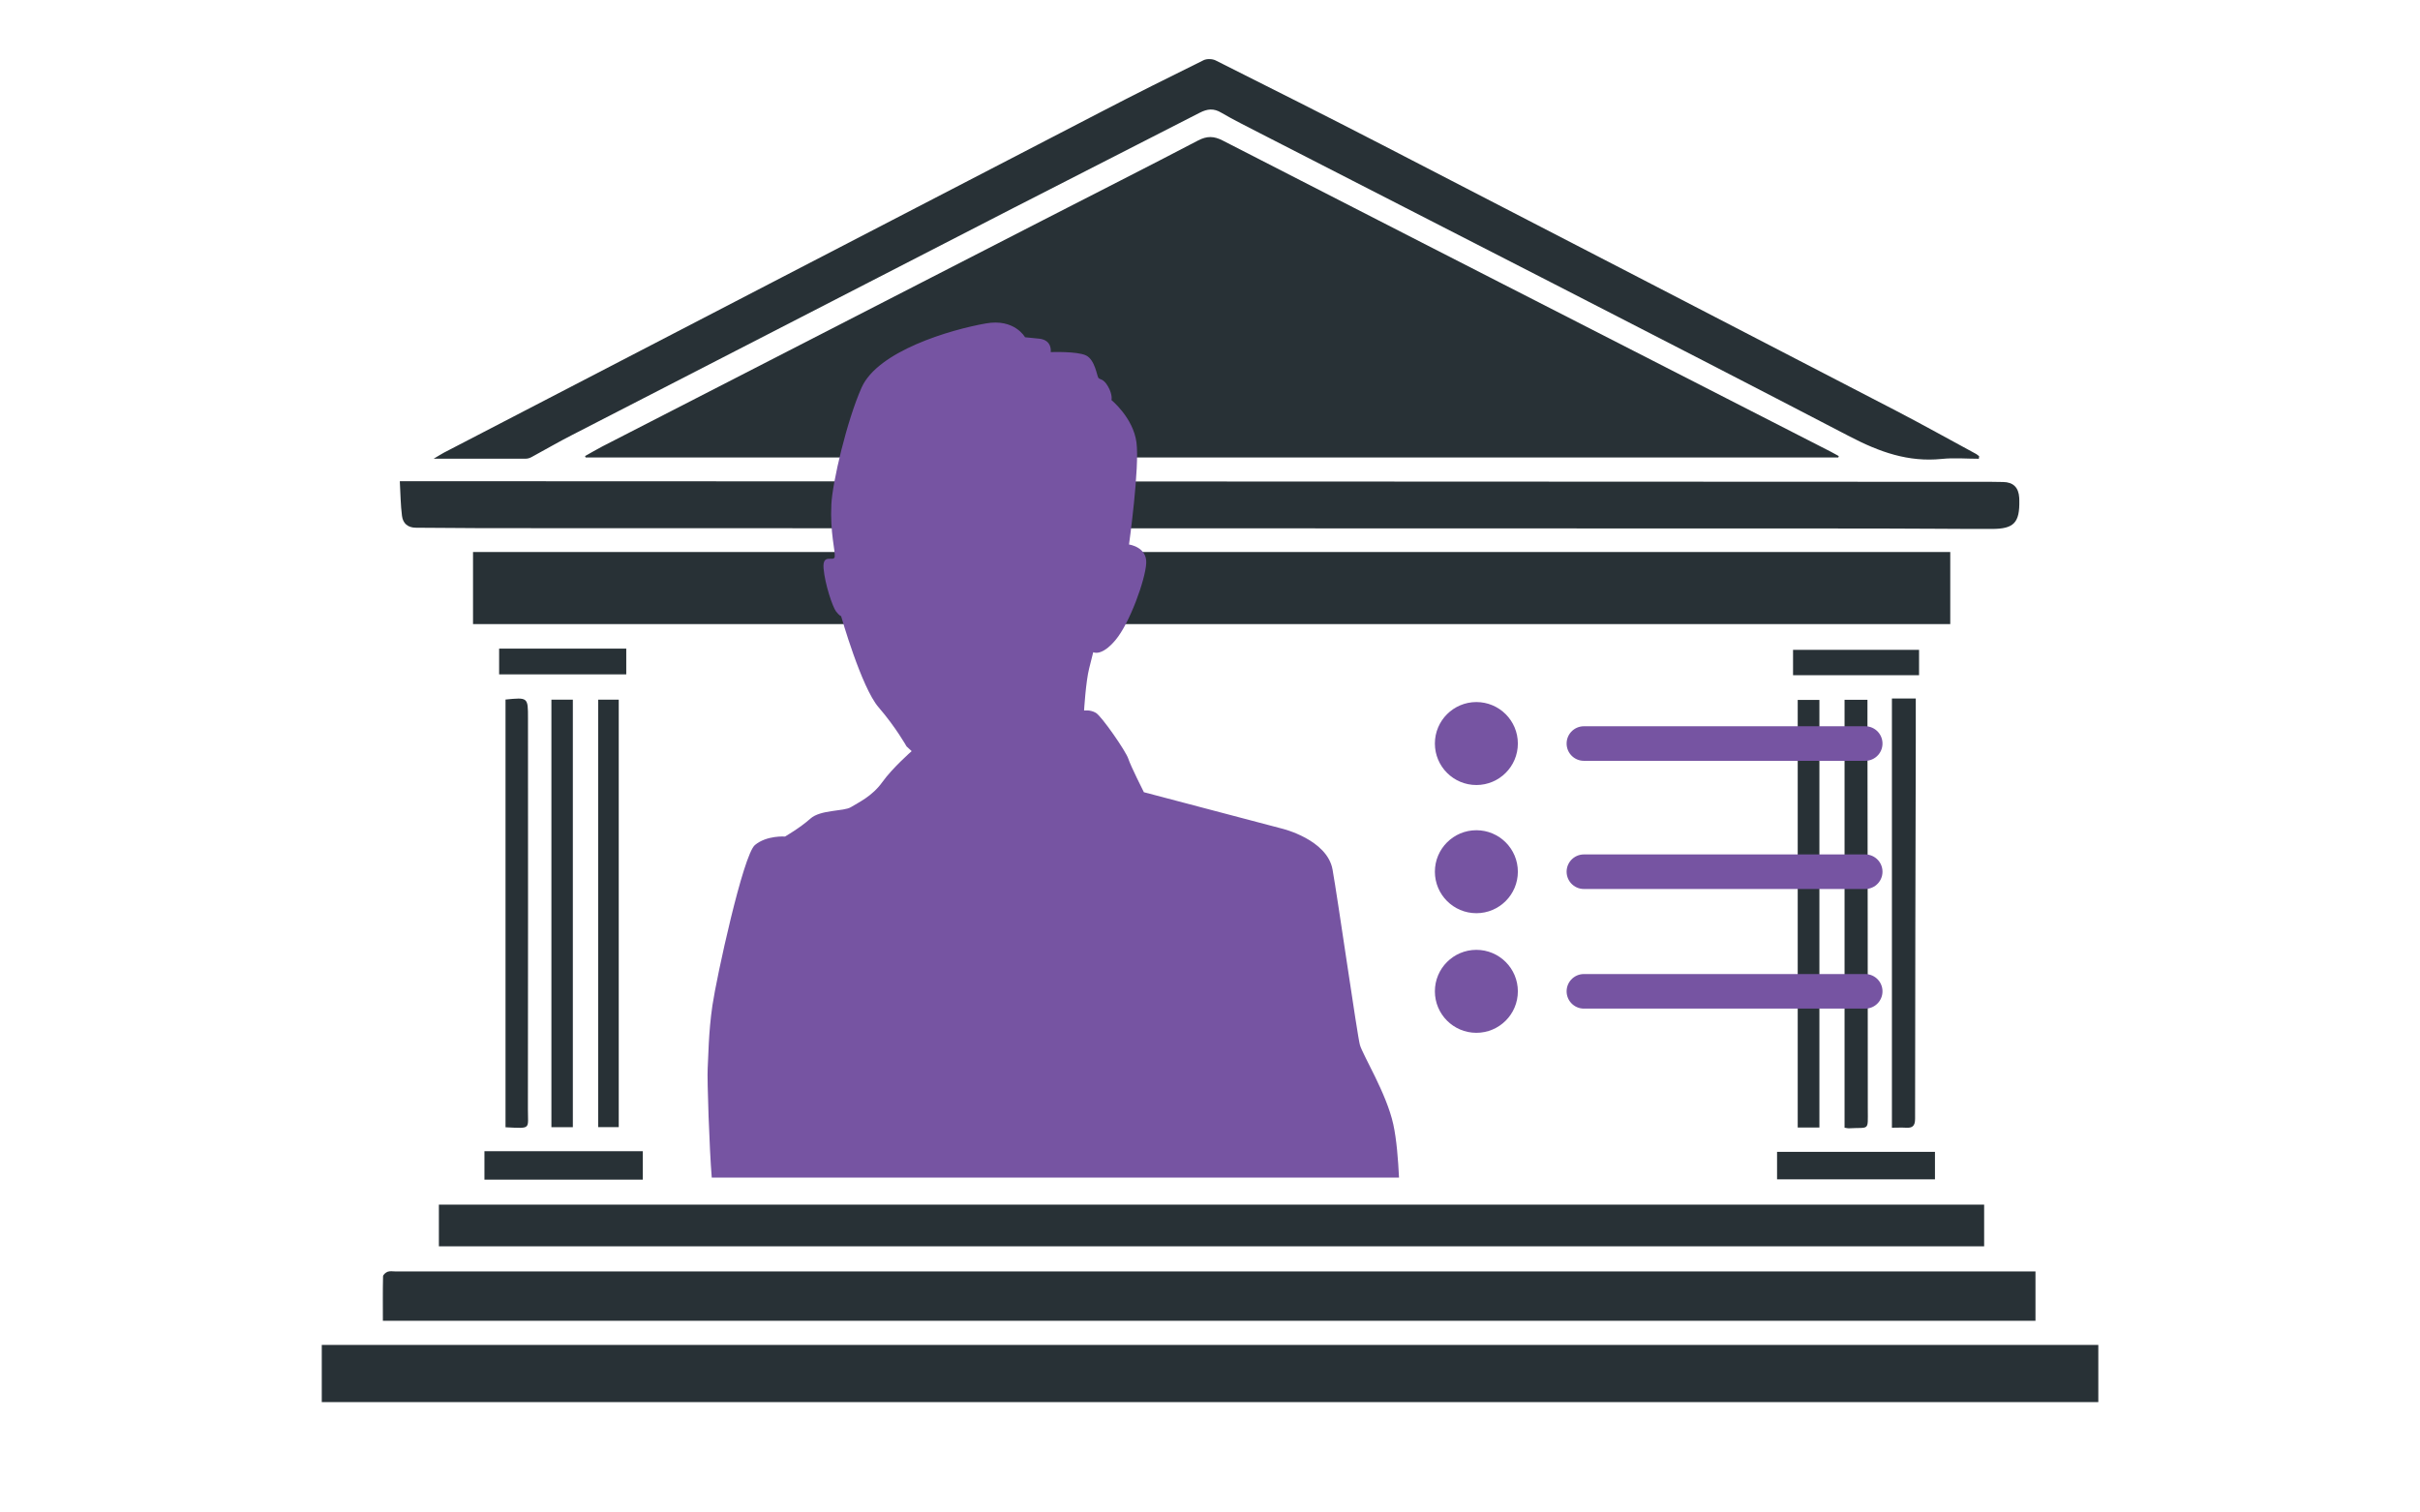 <?xml version="1.0" encoding="UTF-8"?>
<svg xmlns="http://www.w3.org/2000/svg" id="Layer_1" data-name="Layer 1" viewBox="0 0 280 175">
  <defs>
    <style>
      .cls-1 {
        fill: none;
        stroke: #7654a2;
        stroke-linecap: round;
        stroke-linejoin: round;
        stroke-width: 4px;
      }

      .cls-2, .cls-3 {
        fill: #7654a2;
      }

      .cls-4 {
        fill: #283136;
      }

      .cls-3 {
        fill-rule: evenodd;
      }
    </style>
  </defs>
  <path class="cls-4" d="M212.7,52.92c.02-.05.03-.1.05-.15-.32-.17-.63-.36-.95-.52-7.58-3.88-15.16-7.75-22.74-11.63-15.87-8.11-31.73-16.22-47.59-24.36-1.01-.52-1.81-.55-2.86,0-5.96,3.12-11.97,6.15-17.96,9.23-16.99,8.72-33.97,17.44-50.95,26.16-.68.35-1.34.75-2.01,1.12.02.05.05.1.07.16h144.94ZM54.73,72.21h170.92v-8.34H54.73v8.34ZM37.23,162.23h205.55v-6.62H37.23v6.62ZM235.5,147.11c-.54,0-.98,0-1.43,0-62.76,0-125.53,0-188.29,0-.31,0-.64-.07-.92.03-.22.08-.54.35-.54.54-.04,1.67-.02,3.35-.02,5.14h191.21v-5.71ZM46.26,55.7c.08,1.47.09,2.73.25,3.98.11.87.66,1.38,1.63,1.38,2.58,0,5.16.05,7.74.05,53.76.02,107.52.03,161.28.04,4.44,0,8.87.06,13.31.05,2.56,0,3.22-.73,3.17-3.3,0-.1,0-.21-.01-.31q-.11-1.79-1.86-1.82c-.45,0-.89-.02-1.34-.02-24.08,0-48.15-.02-72.23-.03-35.01-.01-70.03-.02-105.04-.04-2.2,0-4.4,0-6.89,0ZM228.96,53.06c.01-.09.02-.18.03-.28-.11-.08-.21-.17-.32-.24-3.11-1.68-6.2-3.41-9.34-5.04-19.79-10.26-39.58-20.5-59.39-30.73-6.41-3.31-12.85-6.55-19.29-9.78-.38-.19-1.02-.21-1.4-.02-4,1.97-8,3.97-11.96,6.03-25.31,13.11-50.61,26.24-75.92,39.37-.32.17-.62.37-1.19.7,3.76,0,7.22,0,10.68,0,.23,0,.47-.09.67-.2,1.57-.85,3.11-1.75,4.7-2.56,17.01-8.76,34.02-17.51,51.03-26.25,7.18-3.69,14.38-7.33,21.56-11.02.88-.45,1.61-.53,2.49,0,1.42.83,2.9,1.56,4.37,2.32,22.79,11.7,45.62,23.32,68.35,35.15,3.44,1.79,6.76,2.98,10.63,2.59,1.42-.15,2.86-.02,4.29-.02ZM50.78,144.2h178.79v-4.82H50.78v4.82ZM218.9,130.48c.6,0,1.1-.03,1.61,0,.76.05,1.07-.19,1.07-1.04,0-14.54.05-29.08.08-43.62,0-1.67,0-3.34,0-5h-2.76v49.66ZM213.43,130.48c.2.03.33.07.46.07,2.45-.14,2.22.38,2.22-2.21,0-14.65-.02-29.31-.04-43.96,0-1.13,0-2.25,0-3.41h-2.65v49.51ZM58.49,80.93v49.5c3.05.14,2.58.27,2.59-2.15.03-15.06.01-30.13.01-45.19,0-2.41,0-2.41-2.6-2.15ZM210.51,130.46v-49.48h-2.51v49.48h2.51ZM66.28,130.42v-49.47h-2.48v49.47h2.48ZM71.59,130.41v-49.46h-2.38v49.46h2.38ZM74.37,133.2h-18.32v3.29h18.32v-3.29ZM205.61,136.45h18.27v-3.18h-18.27v3.18ZM72.46,75.05h-14.71v2.98h14.71v-2.98ZM222.04,78.12v-2.93h-14.58v2.93h14.58Z"></path>
  <path class="cls-3" d="M82.37,136.25h79.5c-.1-2.07-.28-4.41-.66-6.15-.78-3.59-3.55-8.04-3.87-9.22-.31-1.17-2.54-16.79-3.16-20.27-.62-3.48-5.82-4.73-5.82-4.73l-16.01-4.22s-1.52-3.01-1.8-3.87c-.27-.86-3.09-4.92-3.75-5.31-.66-.39-1.37-.27-1.37-.27,0,0,.2-3.36.59-4.88.39-1.52.47-1.87.47-1.87,0,0,.94.55,2.58-1.41,1.64-1.95,3.44-6.95,3.55-8.86.12-1.91-1.99-2.19-1.99-2.19,0,0,1.25-8.98.86-11.83-.39-2.85-2.89-4.88-2.89-4.88,0,0,.16-.59-.39-1.56-.55-.98-.98-.78-1.13-1.02-.16-.23-.39-2.07-1.41-2.58-1.02-.51-4.1-.39-4.1-.39,0,0,.23-1.41-1.37-1.56l-1.6-.16s-1.21-2.19-4.53-1.6c-4.15.73-12.5,3.2-14.38,7.42-1.7,3.81-3.38,10.96-3.5,13.52-.16,3.28.47,5.39.39,6.05-.08.66-1.45-.47-1.29,1.37.16,1.84,1.05,4.45,1.44,4.96.39.51.59.55.59.55,0,0,2.34,8.24,4.33,10.54,1.99,2.3,3.24,4.53,3.24,4.53l.59.55s-2.23,1.95-3.4,3.59c-1.17,1.64-2.81,2.38-3.63,2.89-.82.51-3.51.27-4.69,1.33-1.17,1.05-2.93,2.07-2.93,2.07,0,0-2.11-.16-3.48.98-1.37,1.13-4.45,15.35-4.92,18.55-.47,3.2-.47,6.09-.55,7.3-.08,1.21.2,9.37.47,12.61,0,0,0,.01,0,.02Z"></path>
  <line class="cls-1" x1="215.81" y1="114.7" x2="183.26" y2="114.7"></line>
  <line class="cls-1" x1="215.81" y1="100.86" x2="183.26" y2="100.86"></line>
  <line class="cls-1" x1="215.81" y1="86.03" x2="183.26" y2="86.03"></line>
  <circle class="cls-2" cx="170.82" cy="86.03" r="4.8"></circle>
  <circle class="cls-2" cx="170.82" cy="100.86" r="4.8"></circle>
  <circle class="cls-2" cx="170.82" cy="114.7" r="4.8"></circle>
</svg>
